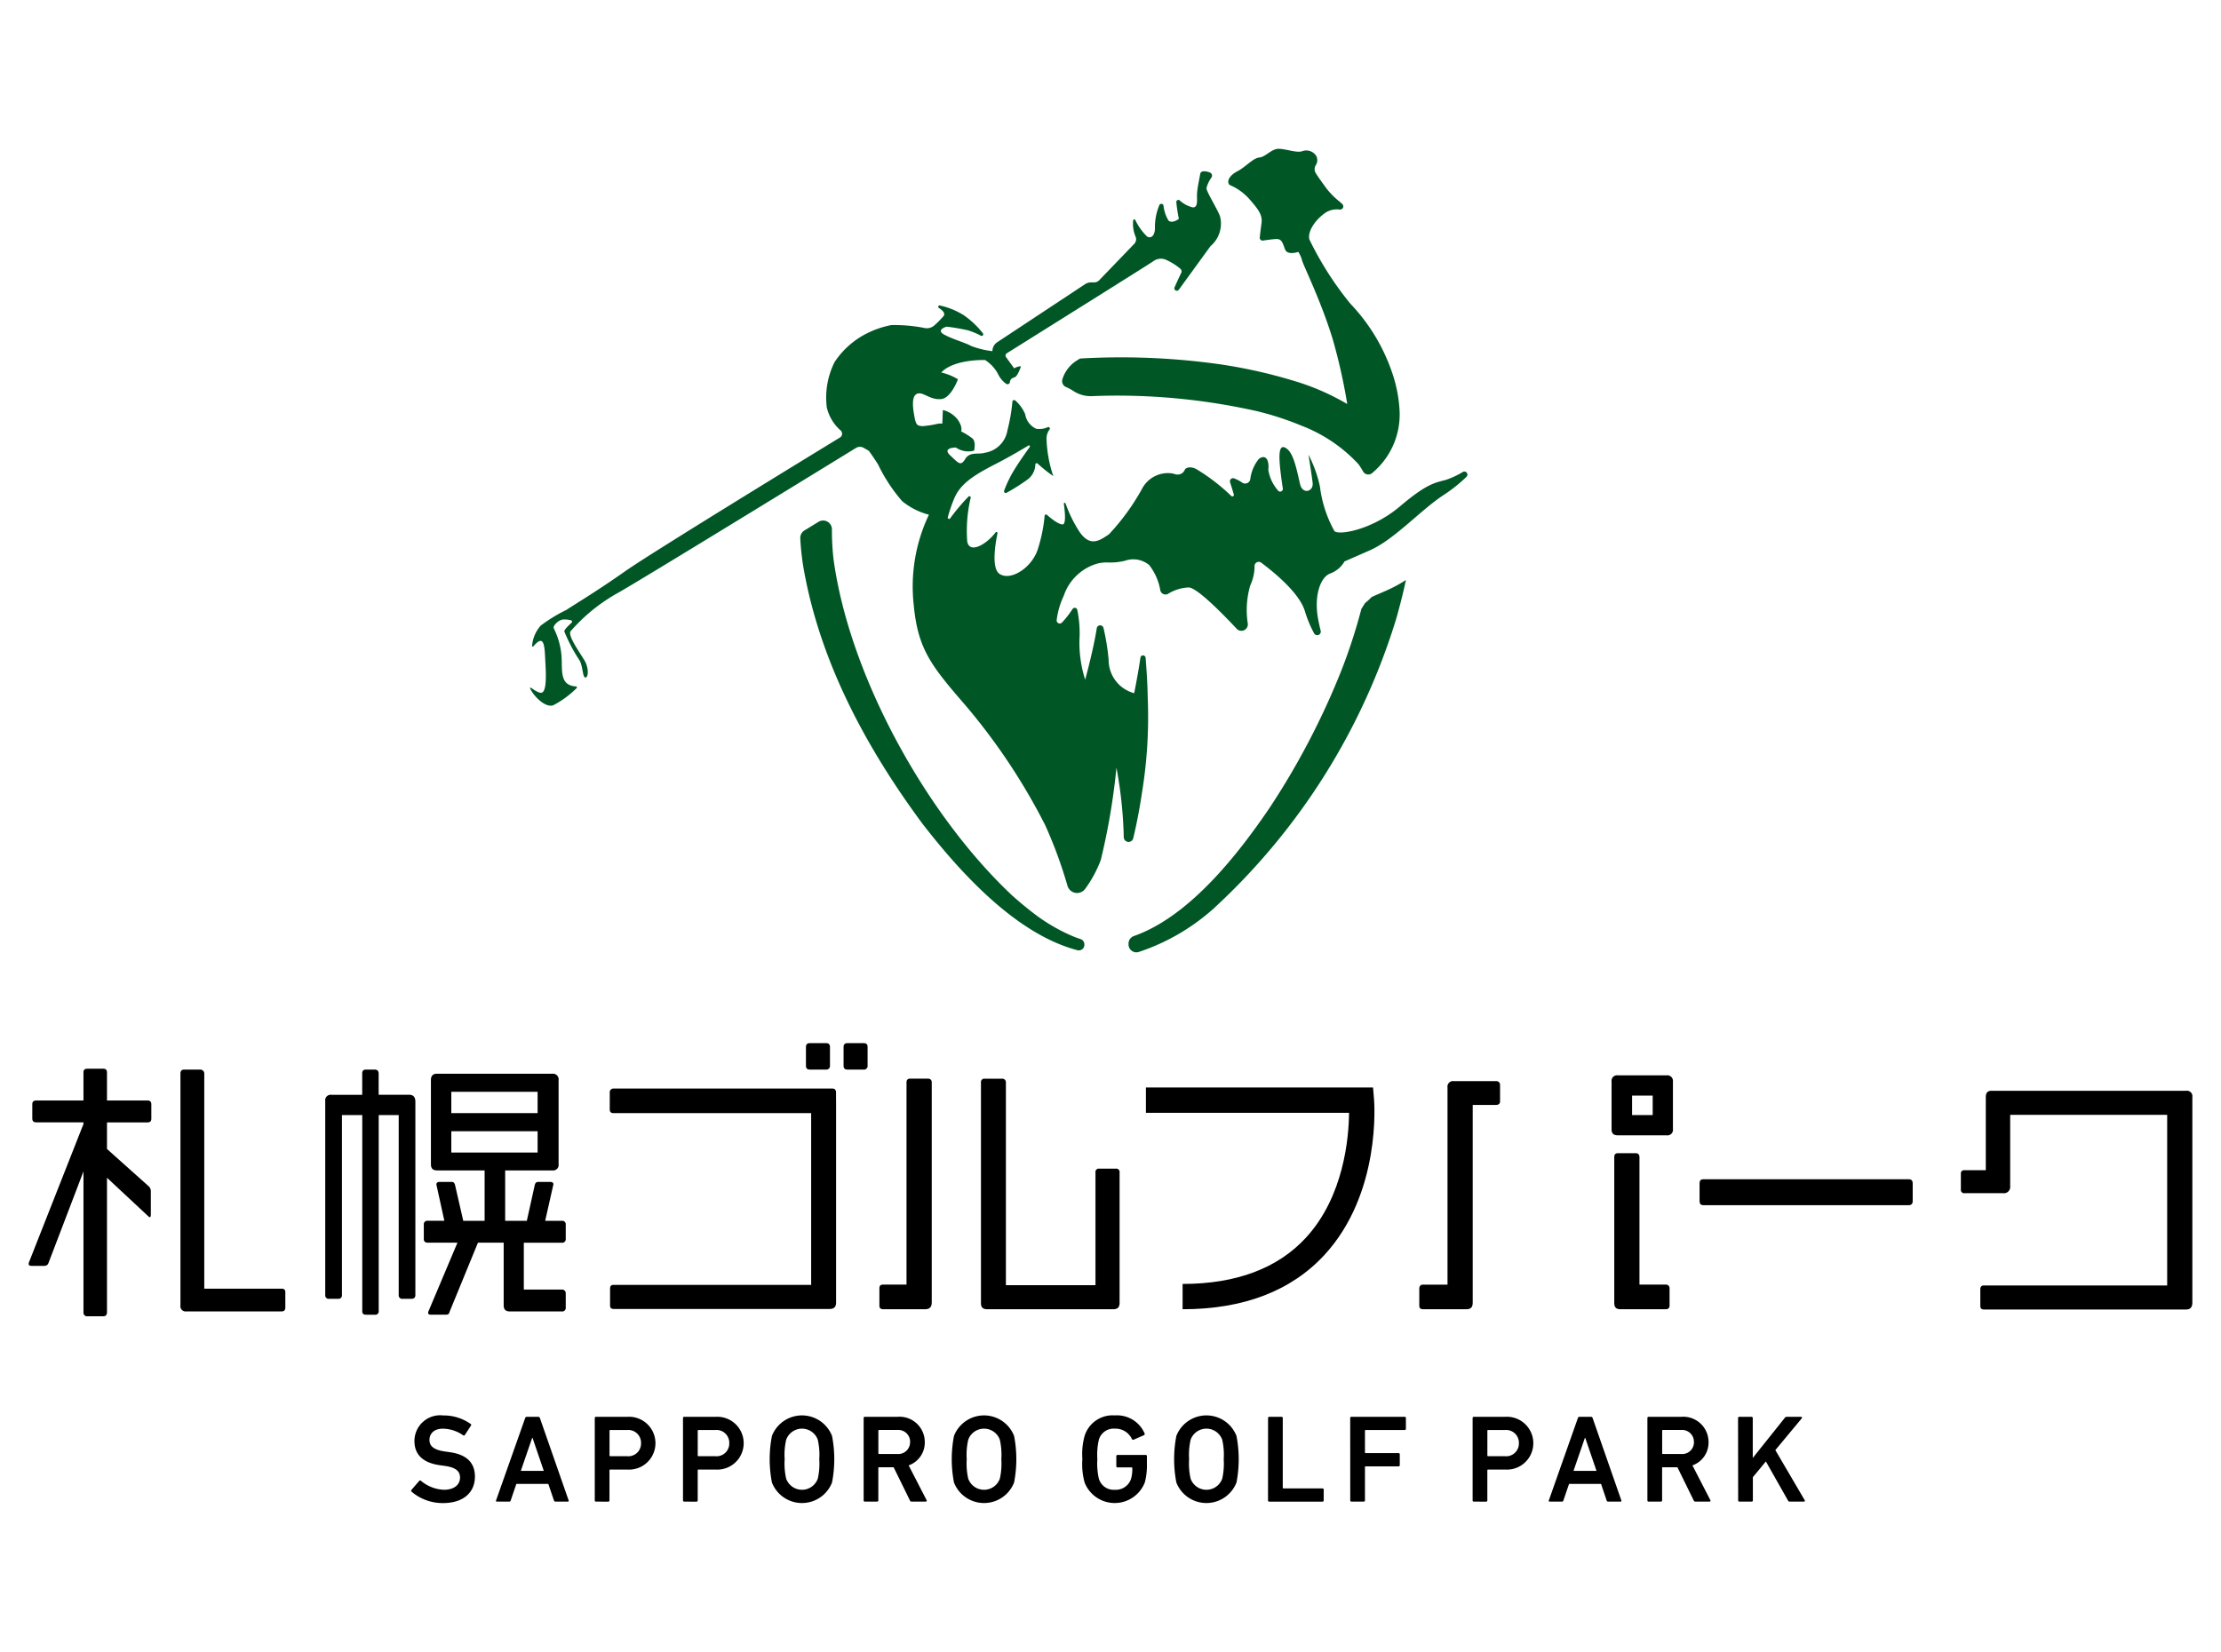 <svg xmlns="http://www.w3.org/2000/svg" width="164" height="122" viewBox="0 0 164 122">
  <g id="グループ_398" data-name="グループ 398" transform="translate(-4289 -4366)">
    <g id="グループ_397" data-name="グループ 397">
      <g id="グループ_382" data-name="グループ 382" style="mix-blend-mode: multiply;isolation: isolate">
        <path id="パス_3649" data-name="パス 3649" d="M4379.232,4392.928a52.247,52.247,0,0,0-10.484-.447l-.23.143a2.514,2.514,0,0,0-1.068,1.378l0,.008v0a.469.469,0,0,0,.27.577,3.312,3.312,0,0,1,.511.273,2.338,2.338,0,0,0,1.363.4c.383-.015.757-.026,1.12-.033a46.952,46.952,0,0,1,11.162,1.156,22.162,22.162,0,0,1,3.24,1.063,11.189,11.189,0,0,1,4.2,2.845c.038.054.077.109.112.164.079.119.152.239.22.361a.439.439,0,0,0,.665.13l0,0,.022-.019a5.614,5.614,0,0,0,2.006-4.673,10.215,10.215,0,0,0-.578-2.825,13.787,13.787,0,0,0-3.052-5,24.042,24.042,0,0,1-3.026-4.745c-.154-.615.487-1.513,1.231-2a1.547,1.547,0,0,1,1.013-.205.238.238,0,0,0,.185-.41c-.066-.062-.132-.123-.2-.18a5.477,5.477,0,0,1-1.154-1.231c-.283-.382-.478-.669-.6-.864a.566.566,0,0,1-.014-.577.676.676,0,0,0,.054-.687.868.868,0,0,0-1.052-.359c-.41.128-1.128-.154-1.692-.18s-.975.59-1.462.641-1,.693-1.616,1.013-.82.757-.589,1.013a4.044,4.044,0,0,1,1.513,1.1c.718.821.923,1.18.846,1.744-.048.351-.1.771-.125,1.039a.208.208,0,0,0,.237.228c.271-.04.69-.1.965-.113.436-.026.487.307.667.769s.974.18.974.18a2.044,2.044,0,0,1,.282.641c.154.487,1.411,3.026,2.257,5.795a41.565,41.565,0,0,1,1.076,4.8,17.758,17.758,0,0,0-3.574-1.6A37.874,37.874,0,0,0,4379.232,4392.928Z" fill="#005725"/>
        <path id="パス_3650" data-name="パス 3650" d="M4390.291,4410.088a5.064,5.064,0,0,1-.5.461l-.265.424a40.763,40.763,0,0,1-1.529,4.677,55.934,55.934,0,0,1-5.251,10.019c-2.271,3.344-5.877,8.011-10.015,9.464a.592.592,0,0,0-.4.554v.068a.582.582,0,0,0,.736.563,15.655,15.655,0,0,0,5.542-3.209,48.293,48.293,0,0,0,13.506-21.463c.248-.89.495-1.834.7-2.81a9.737,9.737,0,0,1-1.406.764Z" fill="#005725"/>
        <path id="パス_3651" data-name="パス 3651" d="M4397,4400.869a6.4,6.4,0,0,1-1.188.559c-.808.23-1.385.23-3.424,1.961s-4.462,2.155-4.847,1.847a9.026,9.026,0,0,1-1.077-3.308,9.394,9.394,0,0,0-.846-2.347s.231,1.423.308,2.077-.731.885-.924.116-.423-2.193-.961-2.616-.616.192-.539,1.154c.042.518.139,1.213.219,1.746a.2.2,0,0,1-.368.149,3.014,3.014,0,0,1-.7-1.51c.077-.654-.154-1.193-.693-.808a2.932,2.932,0,0,0-.641,1.523.385.385,0,0,1-.6.23,2.758,2.758,0,0,0-.591-.31.232.232,0,0,0-.3.286c.1.309.2.636.277.9a.113.113,0,0,1-.191.111,14.279,14.279,0,0,0-2.564-1.974c-.4-.224-.8-.142-.872.059a.568.568,0,0,1-.594.332.6.6,0,0,1-.14-.031,1.426,1.426,0,0,0-.269-.059,2.159,2.159,0,0,0-2.09,1.044,16.681,16.681,0,0,1-2.5,3.464c-.731.5-1.385.923-2.154-.154a9.754,9.754,0,0,1-1.051-2.129.065.065,0,0,0-.125.033c.094.668.163,1.519-.094,1.519-.316,0-.891-.474-1.161-.712a.1.1,0,0,0-.162.063,11.491,11.491,0,0,1-.523,2.534c-.462,1.346-2,2.308-2.808,1.769-.6-.4-.33-2.137-.152-3a.079.079,0,0,0-.141-.064c-.616.829-1.9,1.631-2.092.683a10.522,10.522,0,0,1,.246-3.207.1.1,0,0,0-.174-.1,14.658,14.658,0,0,0-1.343,1.6.1.1,0,0,1-.168-.081,10.943,10.943,0,0,1,.477-1.4c.462-1.115,1.539-1.769,3.039-2.538,1.037-.532,1.964-1.083,2.438-1.372a.075.075,0,0,1,.1.108c-.292.4-.8,1.117-1.191,1.764a8.8,8.8,0,0,0-.7,1.461.126.126,0,0,0,.178.156,14.4,14.4,0,0,0,1.526-.963,1.414,1.414,0,0,0,.6-1.134.1.1,0,0,1,.16-.068,10.6,10.6,0,0,0,1.165.932,9.577,9.577,0,0,1-.5-2.779,1.1,1.1,0,0,1,.23-.67.111.111,0,0,0-.131-.167,1.476,1.476,0,0,1-.869.116,1.432,1.432,0,0,1-.807-1.077,2.8,2.8,0,0,0-.719-1,.131.131,0,0,0-.223.082,13.318,13.318,0,0,1-.366,2.114,2,2,0,0,1-1.654,1.654c-.5.154-1.123-.1-1.462.462s-.5.308-1.116-.269.424-.577.424-.577a1.608,1.608,0,0,0,1.346.23s.154-.653-.116-.894a5.089,5.089,0,0,0-.846-.529s.154-.269-.231-.846a1.962,1.962,0,0,0-1.115-.731l-.039,1h-.269a7.658,7.658,0,0,1-1.192.192c-.424-.038-.5-.038-.654-1.038s.038-1.385.423-1.385.885.5,1.615.423,1.231-1.462,1.231-1.462a4.112,4.112,0,0,0-1.231-.5c.924-1,3.232-.923,3.232-.923a2.732,2.732,0,0,1,.961,1.039,1.866,1.866,0,0,0,.594.716.179.179,0,0,0,.283-.136c.025-.22.189-.294.354-.349.231-.077.462-.808.462-.808a1.018,1.018,0,0,0-.5.154c-.157-.21-.439-.6-.6-.823a.2.2,0,0,1,.058-.294c1.421-.889,10.529-6.592,10.777-6.769a.947.947,0,0,1,.923-.154,4.458,4.458,0,0,1,1.1.676.257.257,0,0,1,.072.32c-.158.319-.329.7-.488,1.057a.181.181,0,0,0,.312.18l2.331-3.208a.183.183,0,0,1,.047-.044,2.172,2.172,0,0,0,.663-2.174c-.153-.461-1-1.808-1-2.077a2.3,2.3,0,0,1,.374-.789.25.25,0,0,0-.128-.37c-.278-.1-.66-.169-.709.12-.078.462-.191.924-.229,1.385s.115,1.077-.308,1.077a2.175,2.175,0,0,1-.979-.52.151.151,0,0,0-.245.132c.041.511.185,1.235.185,1.235s-.5.384-.769.115a2.752,2.752,0,0,1-.365-1.1.162.162,0,0,0-.3-.042,4.167,4.167,0,0,0-.33,1.718c0,.462-.231.808-.577.615a4.266,4.266,0,0,1-.875-1.223.084.084,0,0,0-.155.018,2.453,2.453,0,0,0,.186,1.235.491.491,0,0,1-.109.509l-2.58,2.681a.542.542,0,0,1-.39.166h-.221a.8.8,0,0,0-.442.133l-6.486,4.288a.786.786,0,0,0-.353.656,6.4,6.4,0,0,1-1.577-.384c-.385-.231-1.385-.5-2-.847s.192-.577.192-.577a14.4,14.4,0,0,1,1.577.27,5.288,5.288,0,0,1,.96.4.118.118,0,0,0,.146-.179,6.5,6.5,0,0,0-1.413-1.337,5.559,5.559,0,0,0-1.743-.713.1.1,0,0,0-.081.187c.271.176.491.4.323.6a7.008,7.008,0,0,1-.667.676.845.845,0,0,1-.777.185,11.506,11.506,0,0,0-2.4-.207,6.879,6.879,0,0,0-1.731.577,6.177,6.177,0,0,0-2.462,2.154,5.861,5.861,0,0,0-.577,3.347,3.221,3.221,0,0,0,1.033,1.714.328.328,0,0,1-.061.514c-2.248,1.374-13.945,8.53-15.821,9.85-2.077,1.462-3.5,2.308-4.385,2.885a11.551,11.551,0,0,0-1.885,1.154,2.527,2.527,0,0,0-.639,1.482.054.054,0,0,0,.1.041c.849-.978.816.034.89,1.4.077,1.423-.038,2-.307,2.039-.194.027-.567-.223-.761-.366a.044.044,0,0,0-.067.054c.26.564,1.115,1.446,1.712,1.235a7.174,7.174,0,0,0,1.72-1.265.072.072,0,0,0-.043-.124c-1.233-.077-1-1.16-1.074-2.265a5.534,5.534,0,0,0-.558-2,.209.209,0,0,1,.02-.222,1.069,1.069,0,0,1,.589-.451,1.936,1.936,0,0,1,.643.05.108.108,0,0,1,.047.187c-.2.18-.536.493-.536.635a12.046,12.046,0,0,0,1.1,2.1c.282.411.235,1.308.461,1.308s.257-.692-.051-1.231-1.256-1.821-1.051-2.18a13.034,13.034,0,0,1,3.513-2.846c1.607-.9,15.416-9.379,17.568-10.7a.554.554,0,0,1,.568-.007l.38.219s.359.487.692,1.026a12.019,12.019,0,0,0,1.77,2.693,5.162,5.162,0,0,0,1.974,1,12.361,12.361,0,0,0-1.115,6.719c.307,3.192,1.269,4.423,3.769,7.308a45.461,45.461,0,0,1,5.924,8.886,33.032,33.032,0,0,1,1.656,4.5.738.738,0,0,0,1.305.221,8.718,8.718,0,0,0,1.155-2.141,48.989,48.989,0,0,0,1.154-6.809,31.826,31.826,0,0,1,.541,5.143.355.355,0,0,0,.7.068c.215-.9.451-2.047.645-3.365a34.747,34.747,0,0,0,.423-7.039c-.016-.993-.085-2.052-.156-2.93a.192.192,0,0,0-.38-.011c-.193,1.312-.464,2.633-.464,2.633a2.541,2.541,0,0,1-1.885-2.462,17.072,17.072,0,0,0-.378-2.349.254.254,0,0,0-.5.017c-.258,1.641-.855,3.794-.855,3.794a8.937,8.937,0,0,1-.423-2.923,8.5,8.5,0,0,0-.158-2.226.193.193,0,0,0-.353-.065,7.255,7.255,0,0,1-.769.985.228.228,0,0,1-.4-.178,5.851,5.851,0,0,1,.521-1.786,3.7,3.7,0,0,1,2.5-2.385,2.886,2.886,0,0,1,.7-.079,4.559,4.559,0,0,0,1.325-.126,1.84,1.84,0,0,1,1.785.32,4.164,4.164,0,0,1,.82,1.867.391.391,0,0,0,.574.256,3.126,3.126,0,0,1,1.529-.469c.6.026,2.383,1.818,3.537,3.051a.476.476,0,0,0,.821-.372,6.5,6.5,0,0,1,.181-2.833,3.379,3.379,0,0,0,.318-1.43.307.307,0,0,1,.49-.247c.984.733,2.84,2.258,3.232,3.6a8.677,8.677,0,0,0,.672,1.615.263.263,0,0,0,.487-.19c-.072-.286-.14-.595-.2-.925-.308-1.77.231-3.077.923-3.308a2.024,2.024,0,0,0,1.039-.885l1.846-.808c1.847-.808,3.732-2.962,5.5-4.116a11.04,11.04,0,0,0,1.647-1.314A.226.226,0,0,0,4397,4400.869Z" fill="#005725"/>
        <path id="パス_3652" data-name="パス 3652" d="M4365.193,4433.353c-.508-.392-.992-.8-1.458-1.217-6.342-5.957-12-16.184-13.185-24.819a18.881,18.881,0,0,1-.12-2.209.651.651,0,0,0-.991-.566l-1.031.631a.656.656,0,0,0-.315.584c.029.633.1,1.257.183,1.855,1.156,7.078,4.637,13.555,8.854,19.248,2.677,3.448,6.831,8.12,11.424,9.321a.411.411,0,0,0,.518-.4v-.031a.413.413,0,0,0-.288-.391q-.287-.093-.566-.209A13.207,13.207,0,0,1,4365.193,4433.353Z" fill="#005725"/>
      </g>
      <g id="グループ_396" data-name="グループ 396">
        <g id="グループ_394" data-name="グループ 394">
          <g id="グループ_390" data-name="グループ 390">
            <g id="グループ_383" data-name="グループ 383">
              <path id="パス_3653" data-name="パス 3653" d="M4299.878,4448.9H4296.9v1.963l3.075,2.751a.473.473,0,0,1,.162.364v1.74c0,.1-.02.182-.081.182-.041,0-.081-.04-.142-.1l-3.014-2.812v9.932c0,.2-.1.3-.263.3h-1.173a.269.269,0,0,1-.3-.3v-10.4l-2.589,6.776a.3.3,0,0,1-.283.2h-.951c-.162,0-.222-.04-.222-.141a.259.259,0,0,1,.02-.122l4.025-10.215v-.122h-3.479c-.2,0-.3-.08-.3-.3v-1.032c0-.2.1-.283.3-.283h3.479v-2.063c0-.2.081-.283.3-.283h1.173c.162,0,.263.08.263.283v2.063h2.974c.2,0,.3.081.3.283v1.032C4300.181,4448.823,4300.08,4448.9,4299.878,4448.9Zm9.892,13.959h-7a.388.388,0,0,1-.446-.445V4445.3c0-.2.081-.3.284-.3h1.193a.294.294,0,0,1,.283.3v15.88h5.685c.2,0,.3.06.3.263v1.112C4310.073,4462.781,4309.972,4462.862,4309.77,4462.862Z"/>
            </g>
            <g id="グループ_384" data-name="グループ 384">
              <path id="パス_3654" data-name="パス 3654" d="M4319.372,4461.931h-.648a.256.256,0,0,1-.283-.283v-13.291h-1.477v14.464a.247.247,0,0,1-.283.283h-.647c-.2,0-.284-.081-.284-.263v-14.484h-1.5v13.291a.256.256,0,0,1-.284.283h-.667a.256.256,0,0,1-.283-.283v-14.322a.408.408,0,0,1,.465-.465h2.265V4445.3c0-.2.061-.3.284-.3h.647c.182,0,.283.1.283.3v1.558h2.246c.3,0,.465.161.465.505v14.282C4319.675,4461.83,4319.574,4461.931,4319.372,4461.931Zm11.085.931h-3.8c-.324,0-.465-.142-.465-.465v-4.613h-1.9l-2.1,5.118c-.04.182-.141.2-.283.2h-1.072c-.162,0-.222-.04-.222-.141a.219.219,0,0,1,.02-.1l2.144-5.078h-2.185c-.2,0-.3-.081-.3-.283v-1.052a.256.256,0,0,1,.283-.283h1.234l-.587-2.67c0-.142.081-.2.243-.2h.89c.142,0,.2.081.243.223l.607,2.65h1.578v-3.722h-3.5c-.324,0-.465-.142-.465-.465v-6.211c0-.3.141-.465.445-.465h8.516a.423.423,0,0,1,.466.485v6.191a.409.409,0,0,1-.466.465h-3.479v3.722h1.6l.587-2.65c.04-.142.1-.223.262-.223h.87c.162,0,.243.061.243.182l-.607,2.691h1.234a.257.257,0,0,1,.284.283v1.052a.257.257,0,0,1-.284.283h-2.812v3.459h2.812a.272.272,0,0,1,.284.3v1.011A.269.269,0,0,1,4330.457,4462.862Zm-1.76-16.224h-6.372v1.578h6.372Zm0,2.913h-6.372v1.578h6.372Z"/>
            </g>
            <g id="グループ_385" data-name="グループ 385">
              <path id="パス_3655" data-name="パス 3655" d="M4350.471,4448.216h-16.163c-.182,0-.283-.081-.283-.263V4446.7a.271.271,0,0,1,.283-.3h16.163c.182,0,.263.121.263.3v1.254C4350.734,4448.135,4350.653,4448.216,4350.471,4448.216Zm-.223,14.464h-15.9c-.222,0-.3-.081-.3-.263v-1.234c0-.2.081-.283.263-.283h14.585v-13.595a.256.256,0,0,1,.283-.283h1.275a.256.256,0,0,1,.283.283v14.91C4350.734,4462.538,4350.572,4462.68,4350.248,4462.68Z"/>
            </g>
            <g id="グループ_386" data-name="グループ 386">
              <path id="パス_3656" data-name="パス 3656" d="M4357.289,4462.7h-3.054c-.2,0-.3-.081-.3-.263v-1.274c0-.2.081-.284.283-.284h1.72V4445.95c0-.182.081-.283.263-.283h1.3c.2,0,.3.1.3.283v16.244C4357.795,4462.558,4357.633,4462.7,4357.289,4462.7Zm13.9,0H4361.9c-.323,0-.465-.142-.465-.445v-16.3a.248.248,0,0,1,.283-.283h1.275a.265.265,0,0,1,.283.283v14.97h6.615V4452.6a.247.247,0,0,1,.283-.283h1.214a.247.247,0,0,1,.283.283v9.61C4371.672,4462.558,4371.53,4462.7,4371.187,4462.7Z"/>
            </g>
            <g id="グループ_387" data-name="グループ 387">
              <path id="パス_3657" data-name="パス 3657" d="M4399.465,4447.609h-1.719v14.585c0,.344-.122.506-.486.506h-3.175c-.183,0-.284-.081-.284-.263v-1.254c0-.2.1-.3.284-.3h1.8v-14.565a.408.408,0,0,1,.465-.465h3.115a.271.271,0,0,1,.3.283v1.194C4399.769,4447.528,4399.647,4447.609,4399.465,4447.609Zm12.6,2.245h-3.6c-.324,0-.465-.141-.465-.445v-3.52a.408.408,0,0,1,.465-.465h3.6a.417.417,0,0,1,.465.465v3.5A.408.408,0,0,1,4412.068,4449.854Zm-.081,12.846h-3.3c-.365,0-.486-.142-.486-.485v-10.742c0-.2.081-.3.284-.3h1.294c.182,0,.283.1.283.3v9.406h1.922a.269.269,0,0,1,.3.3v1.234C4412.291,4462.619,4412.169,4462.7,4411.987,4462.7Zm-.948-15.781h-1.522v1.44h1.522Z"/>
            </g>
            <g id="グループ_388" data-name="グループ 388">
              <path id="パス_3658" data-name="パス 3658" d="M4429.952,4455.013H4414.78c-.2,0-.283-.1-.283-.3V4453.4c0-.2.081-.3.283-.3h15.172c.182,0,.283.1.283.3v1.314C4430.235,4454.912,4430.134,4455.013,4429.952,4455.013Z"/>
            </g>
            <g id="グループ_389" data-name="グループ 389">
              <path id="パス_3659" data-name="パス 3659" d="M4450.4,4462.72h-14.889c-.2,0-.283-.081-.283-.283v-1.194c0-.2.081-.3.263-.3h13.534v-12.6h-11.592v5.28a.465.465,0,0,1-.526.506h-2.832a.248.248,0,0,1-.283-.284v-1.153c0-.182.081-.263.283-.263h1.558v-5.4c0-.323.141-.465.425-.465h14.362a.408.408,0,0,1,.465.465v15.172C4450.881,4462.578,4450.72,4462.72,4450.4,4462.72Z"/>
            </g>
          </g>
          <g id="グループ_391" data-name="グループ 391">
            <path id="パス_3660" data-name="パス 3660" d="M4349.985,4445h-1.173c-.223,0-.3-.1-.3-.3v-1.355c0-.2.08-.3.3-.3h1.173c.223,0,.3.1.3.3v1.355A.268.268,0,0,1,4349.985,4445Z"/>
          </g>
          <g id="グループ_392" data-name="グループ 392">
            <path id="パス_3661" data-name="パス 3661" d="M4352.763,4445h-1.173c-.223,0-.3-.1-.3-.3v-1.355c0-.2.081-.3.3-.3h1.173c.223,0,.3.1.3.3v1.355A.268.268,0,0,1,4352.763,4445Z"/>
          </g>
          <g id="グループ_393" data-name="グループ 393">
            <path id="パス_3662" data-name="パス 3662" d="M4376.324,4462.7v-1.869c3.952,0,7.013-1.147,9.1-3.409,2.815-3.053,3.174-7.406,3.191-9.231h-15v-1.869h16.771l.072.856c.024.281.532,6.951-3.65,11.5C4384.353,4461.343,4380.826,4462.7,4376.324,4462.7Z"/>
          </g>
        </g>
        <g id="グループ_395" data-name="グループ 395">
          <path id="パス_3663" data-name="パス 3663" d="M4319.4,4476.182a.1.1,0,0,1-.018-.139l.571-.663a.083.083,0,0,1,.129-.009,2.81,2.81,0,0,0,1.706.663c.747,0,1.181-.378,1.181-.9,0-.451-.277-.746-1.144-.866l-.332-.046c-1.208-.165-1.89-.746-1.89-1.787a1.9,1.9,0,0,1,2.121-1.891,3.448,3.448,0,0,1,2.029.628.083.083,0,0,1,.018.129l-.442.682a.093.093,0,0,1-.13.028,2.654,2.654,0,0,0-1.5-.489c-.636,0-.987.351-.987.839,0,.433.305.728,1.153.848l.332.046c1.208.166,1.872.736,1.872,1.814,0,1.116-.8,1.947-2.361,1.947A3.533,3.533,0,0,1,4319.4,4476.182Z"/>
          <path id="パス_3664" data-name="パス 3664" d="M4327.779,4470.736a.121.121,0,0,1,.12-.092h.848a.119.119,0,0,1,.12.092l2.12,6.081c.019.056,0,.092-.064.092h-.9a.112.112,0,0,1-.121-.092l-.414-1.218h-2.36l-.415,1.218a.111.111,0,0,1-.119.092h-.9c-.064,0-.083-.036-.064-.092Zm1.374,3.9-.83-2.434h-.027l-.839,2.434Z"/>
          <path id="パス_3665" data-name="パス 3665" d="M4333.011,4476.909a.087.087,0,0,1-.093-.092v-6.082a.088.088,0,0,1,.093-.092h2.348a1.952,1.952,0,1,1,0,3.9h-1.3a.049.049,0,0,0-.055.055v2.221a.087.087,0,0,1-.093.092Zm3.324-4.321a.944.944,0,0,0-1.04-.967h-1.233a.049.049,0,0,0-.055.056v1.822a.049.049,0,0,0,.055.055h1.233A.939.939,0,0,0,4336.335,4472.588Z"/>
          <path id="パス_3666" data-name="パス 3666" d="M4339.525,4476.909a.087.087,0,0,1-.092-.092v-6.082a.087.087,0,0,1,.092-.092h2.349a1.952,1.952,0,1,1,0,3.9h-1.3a.049.049,0,0,0-.055.055v2.221a.087.087,0,0,1-.092.092Zm3.325-4.321a.944.944,0,0,0-1.04-.967h-1.234a.049.049,0,0,0-.055.056v1.822a.049.049,0,0,0,.055.055h1.234A.939.939,0,0,0,4342.85,4472.588Z"/>
          <path id="パス_3667" data-name="パス 3667" d="M4346,4475.5a9.023,9.023,0,0,1,0-3.446,2.383,2.383,0,0,1,4.437,0,9.023,9.023,0,0,1,0,3.446,2.383,2.383,0,0,1-4.437,0Zm3.386-.286a5.049,5.049,0,0,0,.11-1.437,4.994,4.994,0,0,0-.11-1.437,1.24,1.24,0,0,0-2.334,0,4.9,4.9,0,0,0-.112,1.437,4.949,4.949,0,0,0,.112,1.437,1.24,1.24,0,0,0,2.334,0Z"/>
          <path id="パス_3668" data-name="パス 3668" d="M4356.324,4476.909a.129.129,0,0,1-.137-.092l-1.2-2.445h-1.076a.049.049,0,0,0-.055.055v2.39a.087.087,0,0,1-.092.092h-.9a.087.087,0,0,1-.092-.092v-6.082a.087.087,0,0,1,.092-.092h2.422a1.866,1.866,0,0,1,2,1.869,1.783,1.783,0,0,1-1.19,1.721l1.319,2.557a.073.073,0,0,1-.064.119Zm-.12-4.4a.872.872,0,0,0-.956-.891h-1.334a.049.049,0,0,0-.055.056v1.661a.05.05,0,0,0,.055.056h1.334A.87.87,0,0,0,4356.2,4472.512Z"/>
          <path id="パス_3669" data-name="パス 3669" d="M4359.443,4475.5a9.023,9.023,0,0,1,0-3.446,2.383,2.383,0,0,1,4.437,0,9.023,9.023,0,0,1,0,3.446,2.383,2.383,0,0,1-4.437,0Zm3.386-.286a5.049,5.049,0,0,0,.11-1.437,4.994,4.994,0,0,0-.11-1.437,1.24,1.24,0,0,0-2.334,0,4.912,4.912,0,0,0-.111,1.437,4.965,4.965,0,0,0,.111,1.437,1.24,1.24,0,0,0,2.334,0Z"/>
          <path id="パス_3670" data-name="パス 3670" d="M4368.923,4473.773a5.052,5.052,0,0,1,.166-1.72,2.165,2.165,0,0,1,2.24-1.512,2.213,2.213,0,0,1,2.187,1.328.1.1,0,0,1-.037.129l-.776.34a.1.1,0,0,1-.12-.046,1.336,1.336,0,0,0-1.263-.773,1.139,1.139,0,0,0-1.18.819,4.9,4.9,0,0,0-.111,1.435,4.978,4.978,0,0,0,.111,1.439,1.139,1.139,0,0,0,1.18.822,1.182,1.182,0,0,0,1.19-.785,2.607,2.607,0,0,0,.1-.813.048.048,0,0,0-.055-.055h-1.033a.087.087,0,0,1-.092-.092v-.736a.087.087,0,0,1,.092-.093h2.076a.087.087,0,0,1,.091.093v.543a5.162,5.162,0,0,1-.147,1.375,2.387,2.387,0,0,1-4.454.027A5.088,5.088,0,0,1,4368.923,4473.773Z"/>
          <path id="パス_3671" data-name="パス 3671" d="M4375.864,4475.5a9.049,9.049,0,0,1,0-3.446,2.383,2.383,0,0,1,4.437,0,9.023,9.023,0,0,1,0,3.446,2.383,2.383,0,0,1-4.437,0Zm3.386-.286a5.029,5.029,0,0,0,.11-1.437,4.975,4.975,0,0,0-.11-1.437,1.24,1.24,0,0,0-2.334,0,4.92,4.92,0,0,0-.111,1.437,4.973,4.973,0,0,0,.111,1.437,1.24,1.24,0,0,0,2.334,0Z"/>
          <path id="パス_3672" data-name="パス 3672" d="M4382.634,4470.736a.088.088,0,0,1,.093-.092h.9a.088.088,0,0,1,.093.092v5.141a.049.049,0,0,0,.055.056h2.876a.087.087,0,0,1,.092.091v.794a.088.088,0,0,1-.092.093h-3.927a.088.088,0,0,1-.093-.093Z"/>
          <path id="パス_3673" data-name="パス 3673" d="M4388.7,4470.735a.087.087,0,0,1,.093-.092h3.928a.087.087,0,0,1,.091.092v.794a.087.087,0,0,1-.091.092h-2.876a.05.05,0,0,0-.056.056v1.593a.05.05,0,0,0,.056.056h2.424a.085.085,0,0,1,.091.092v.794a.086.086,0,0,1-.091.092h-2.424a.049.049,0,0,0-.056.055v2.458a.087.087,0,0,1-.093.092h-.9a.087.087,0,0,1-.093-.092Z"/>
          <path id="パス_3674" data-name="パス 3674" d="M4397.832,4476.909a.087.087,0,0,1-.093-.092v-6.082a.088.088,0,0,1,.093-.092h2.349a1.952,1.952,0,1,1,0,3.9h-1.3a.049.049,0,0,0-.055.055v2.221a.087.087,0,0,1-.093.092Zm3.324-4.321a.943.943,0,0,0-1.04-.967h-1.233a.049.049,0,0,0-.055.056v1.822a.049.049,0,0,0,.055.055h1.233A.938.938,0,0,0,4401.156,4472.588Z"/>
          <path id="パス_3675" data-name="パス 3675" d="M4405.512,4470.736a.118.118,0,0,1,.12-.092h.847a.121.121,0,0,1,.121.092l2.12,6.081c.018.056,0,.092-.065.092h-.9a.111.111,0,0,1-.12-.092l-.414-1.218h-2.361l-.415,1.218a.109.109,0,0,1-.119.092h-.894c-.065,0-.083-.036-.065-.092Zm1.374,3.9-.83-2.434h-.028l-.839,2.434Z"/>
          <path id="パス_3676" data-name="パス 3676" d="M4414.2,4476.909a.131.131,0,0,1-.138-.092l-1.2-2.445h-1.076a.049.049,0,0,0-.055.055v2.39a.087.087,0,0,1-.093.092h-.9a.088.088,0,0,1-.093-.092v-6.082a.088.088,0,0,1,.093-.092h2.422a1.867,1.867,0,0,1,2,1.869,1.783,1.783,0,0,1-1.19,1.721l1.319,2.557a.073.073,0,0,1-.064.119Zm-.12-4.4a.872.872,0,0,0-.956-.891h-1.334a.049.049,0,0,0-.055.056v1.661a.05.05,0,0,0,.055.056h1.334A.87.87,0,0,0,4414.084,4472.512Z"/>
          <path id="パス_3677" data-name="パス 3677" d="M4417.339,4470.736a.088.088,0,0,1,.093-.092h.9a.088.088,0,0,1,.093.092v2.949l2.369-2.967a.166.166,0,0,1,.147-.074H4422c.056,0,.083.065.037.12l-1.945,2.34,2.166,3.695c.037.064.01.11-.065.11h-1.023a.135.135,0,0,1-.138-.073l-1.64-2.894-.959,1.161v1.714a.087.087,0,0,1-.093.092h-.9a.087.087,0,0,1-.093-.092Z"/>
        </g>
      </g>
    </g>
    <rect id="長方形_80" data-name="長方形 80" width="164" height="122" transform="translate(4289 4366)" fill="none"/>
  </g>
</svg>
